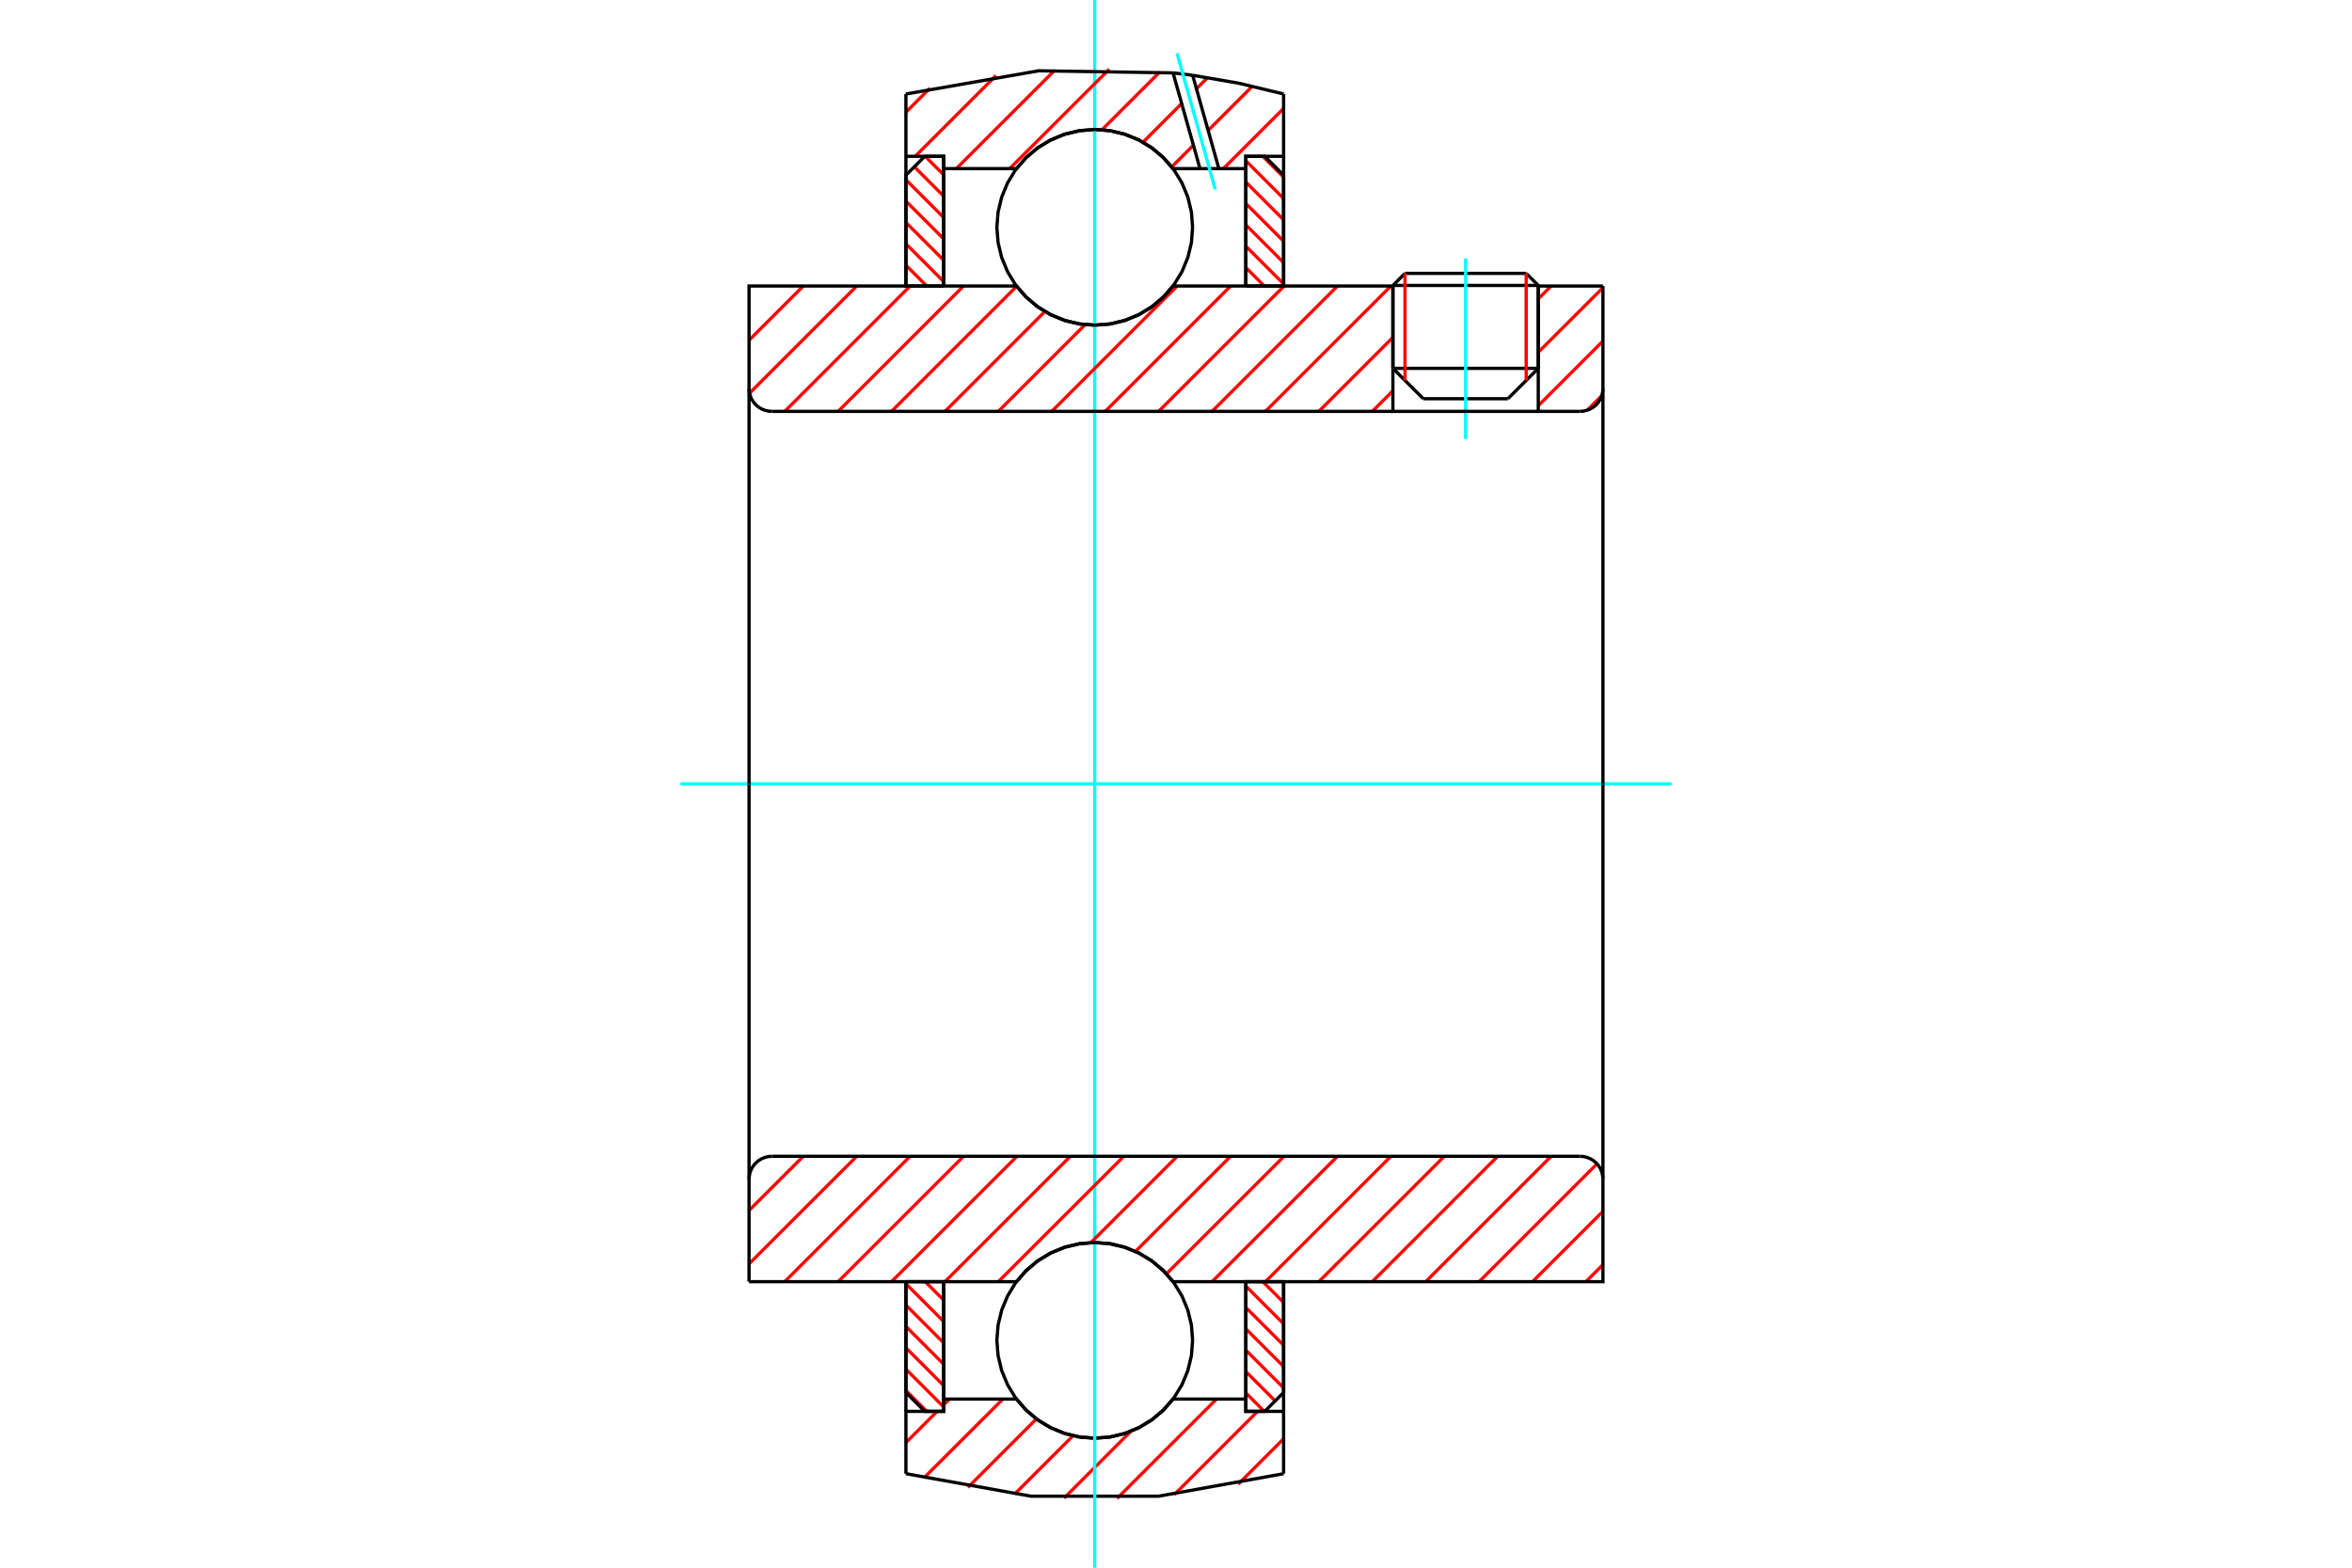 <?xml version="1.0" standalone="no"?>
<!DOCTYPE svg PUBLIC "-//W3C//DTD SVG 1.1//EN"
	"http://www.w3.org/Graphics/SVG/1.1/DTD/svg11.dtd">
<svg xmlns="http://www.w3.org/2000/svg" height="100%" width="100%" viewBox="0 0 36000 24000">
	<rect x="-1800" y="-1200" width="39600" height="26400" style="fill:#FFF"/>
	<g style="fill:none; fill-rule:evenodd" transform="matrix(1 0 0 1 0 0)">
		<g style="fill:none; stroke:#000; stroke-width:50; shape-rendering:geometricPrecision">
			<line x1="23545" y1="4370" x2="21320" y2="4370"/>
			<line x1="21505" y1="4185" x2="23360" y2="4185"/>
			<line x1="21320" y1="5639" x2="23545" y2="5639"/>
			<line x1="23080" y1="6104" x2="21785" y2="6104"/>
			<line x1="21505" y1="4185" x2="21320" y2="4370"/>
			<line x1="23545" y1="4370" x2="23360" y2="4185"/>
			<line x1="23080" y1="6104" x2="23545" y2="5639"/>
			<line x1="21320" y1="5639" x2="21785" y2="6104"/>
			<line x1="21320" y1="4370" x2="21320" y2="5639"/>
			<line x1="23545" y1="5639" x2="23545" y2="4370"/>
		</g>
		<g style="fill:none; stroke:#0FF; stroke-width:50; shape-rendering:geometricPrecision">
			<line x1="22433" y1="6721" x2="22433" y2="3957"/>
		</g>
		<g style="fill:none; stroke:#F00; stroke-width:50; shape-rendering:geometricPrecision">
			<line x1="23360" y1="4185" x2="23360" y2="5825"/>
			<line x1="21505" y1="5825" x2="21505" y2="4185"/>
			<line x1="13866" y1="21288" x2="14185" y2="21607"/>
			<line x1="13866" y1="20961" x2="14444" y2="21539"/>
			<line x1="13866" y1="20634" x2="14444" y2="21212"/>
			<line x1="13866" y1="20307" x2="14444" y2="20885"/>
			<line x1="13866" y1="19980" x2="14444" y2="20558"/>
			<line x1="13866" y1="19653" x2="14444" y2="20231"/>
			<line x1="14161" y1="19621" x2="14444" y2="19904"/>
		</g>
		<g style="fill:none; stroke:#000; stroke-width:50; shape-rendering:geometricPrecision">
			<polyline points="13866,19621 13866,21318 14155,21607 14444,21607 14444,19621 13866,19621"/>
		</g>
		<g style="fill:none; stroke:#0FF; stroke-width:50; shape-rendering:geometricPrecision">
			<line x1="10415" y1="12000" x2="25585" y2="12000"/>
		</g>
		<g style="fill:none; stroke:#F00; stroke-width:50; shape-rendering:geometricPrecision">
			<line x1="13866" y1="4060" x2="14185" y2="4379"/>
			<line x1="13866" y1="3733" x2="14444" y2="4311"/>
			<line x1="13866" y1="3406" x2="14444" y2="3984"/>
			<line x1="13866" y1="3079" x2="14444" y2="3657"/>
			<line x1="13866" y1="2752" x2="14444" y2="3330"/>
			<line x1="13994" y1="2553" x2="14444" y2="3003"/>
			<line x1="14161" y1="2393" x2="14444" y2="2676"/>
		</g>
		<g style="fill:none; stroke:#000; stroke-width:50; shape-rendering:geometricPrecision">
			<polyline points="14444,4379 14444,2393 14155,2393 13866,2682 13866,4379 14444,4379"/>
		</g>
		<g style="fill:none; stroke:#F00; stroke-width:50; shape-rendering:geometricPrecision">
			<line x1="19328" y1="19621" x2="19647" y2="19940"/>
			<line x1="19069" y1="19689" x2="19647" y2="20267"/>
			<line x1="19069" y1="20016" x2="19647" y2="20594"/>
			<line x1="19069" y1="20343" x2="19647" y2="20921"/>
			<line x1="19069" y1="20670" x2="19647" y2="21248"/>
			<line x1="19069" y1="20997" x2="19518" y2="21447"/>
			<line x1="19069" y1="21324" x2="19351" y2="21607"/>
		</g>
		<g style="fill:none; stroke:#000; stroke-width:50; shape-rendering:geometricPrecision">
			<polyline points="19647,19621 19647,21318 19358,21607 19069,21607 19069,19621 19647,19621"/>
		</g>
		<g style="fill:none; stroke:#F00; stroke-width:50; shape-rendering:geometricPrecision">
			<line x1="19328" y1="2393" x2="19647" y2="2712"/>
			<line x1="19069" y1="2461" x2="19647" y2="3039"/>
			<line x1="19069" y1="2788" x2="19647" y2="3366"/>
			<line x1="19069" y1="3115" x2="19647" y2="3693"/>
			<line x1="19069" y1="3442" x2="19647" y2="4020"/>
			<line x1="19069" y1="3769" x2="19647" y2="4347"/>
			<line x1="19069" y1="4096" x2="19351" y2="4379"/>
		</g>
		<g style="fill:none; stroke:#000; stroke-width:50; shape-rendering:geometricPrecision">
			<polyline points="19069,4379 19069,2393 19358,2393 19647,2682 19647,4379 19069,4379"/>
			<polyline points="18254,3480 18236,3246 18181,3017 18091,2800 17968,2600 17815,2421 17637,2268 17436,2146 17219,2056 16991,2001 16756,1982 16522,2001 16293,2056 16076,2146 15876,2268 15697,2421 15544,2600 15422,2800 15332,3017 15277,3246 15258,3480 15277,3715 15332,3943 15422,4160 15544,4361 15697,4539 15876,4692 16076,4815 16293,4905 16522,4960 16756,4978 16991,4960 17219,4905 17436,4815 17637,4692 17815,4539 17968,4361 18091,4160 18181,3943 18236,3715 18254,3480"/>
			<polyline points="18254,20520 18236,20285 18181,20057 18091,19840 17968,19639 17815,19461 17637,19308 17436,19185 17219,19095 16991,19040 16756,19022 16522,19040 16293,19095 16076,19185 15876,19308 15697,19461 15544,19639 15422,19840 15332,20057 15277,20285 15258,20520 15277,20754 15332,20983 15422,21200 15544,21400 15697,21579 15876,21732 16076,21854 16293,21944 16522,21999 16756,22018 16991,21999 17219,21944 17436,21854 17637,21732 17815,21579 17968,21400 18091,21200 18181,20983 18236,20754 18254,20520"/>
		</g>
		<g style="fill:none; stroke:#F00; stroke-width:50; shape-rendering:geometricPrecision">
			<line x1="19647" y1="22027" x2="18952" y2="22722"/>
			<line x1="19249" y1="21607" x2="17975" y2="22881"/>
			<line x1="18620" y1="21419" x2="17098" y2="22940"/>
			<line x1="17310" y1="21911" x2="16287" y2="22934"/>
			<line x1="16424" y1="21980" x2="15528" y2="22875"/>
			<line x1="15864" y1="21722" x2="14815" y2="22771"/>
			<line x1="15350" y1="21419" x2="14141" y2="22627"/>
			<line x1="14532" y1="21419" x2="14444" y2="21507"/>
			<line x1="14344" y1="21607" x2="13866" y2="22085"/>
		</g>
		<g style="fill:none; stroke:#000; stroke-width:50; shape-rendering:geometricPrecision">
			<polyline points="19647,19621 19647,21607 19647,22561"/>
			<polyline points="13866,22561 15782,22906 17730,22906 19647,22561"/>
			<polyline points="13866,22561 13866,21607 14444,21607 14444,21419 14444,19621"/>
			<polyline points="14444,21419 15558,21419 15711,21592 15888,21741 16086,21860 16301,21947 16526,22000 16756,22018 16987,22000 17212,21947 17426,21860 17624,21741 17802,21592 17955,21419 19069,21419 19069,19621"/>
			<polyline points="19069,21419 19069,21607 19647,21607"/>
			<line x1="13866" y1="21607" x2="13866" y2="19621"/>
		</g>
		<g style="fill:none; stroke:#0FF; stroke-width:50; shape-rendering:geometricPrecision">
			<line x1="16756" y1="24000" x2="16756" y2="0"/>
		</g>
		<g style="fill:none; stroke:#F00; stroke-width:50; shape-rendering:geometricPrecision">
			<line x1="19647" y1="1660" x2="18726" y2="2581"/>
			<line x1="19166" y1="1323" x2="18492" y2="1997"/>
			<line x1="18266" y1="2223" x2="17934" y2="2556"/>
			<line x1="18481" y1="1191" x2="18313" y2="1359"/>
			<line x1="18087" y1="1585" x2="17494" y2="2178"/>
			<line x1="17754" y1="1100" x2="16867" y2="1987"/>
			<line x1="16979" y1="1058" x2="15455" y2="2581"/>
			<line x1="16147" y1="1072" x2="14638" y2="2581"/>
			<line x1="15245" y1="1156" x2="14008" y2="2393"/>
			<line x1="14233" y1="1350" x2="13866" y2="1718"/>
		</g>
		<g style="fill:none; stroke:#000; stroke-width:50; shape-rendering:geometricPrecision">
			<polyline points="13866,4379 13866,2393 13866,1439"/>
			<polyline points="17955,1116 15895,1084 13866,1439"/>
			<polyline points="18255,1153 18105,1134 17955,1116"/>
			<polyline points="19647,1439 18956,1273 18255,1153"/>
			<polyline points="19647,1439 19647,2393 19069,2393 19069,2581 19069,4379"/>
			<polyline points="19069,2581 18656,2581 18367,2581 17955,2581 17802,2408 17624,2259 17426,2140 17212,2053 16987,2000 16756,1982 16526,2000 16301,2053 16086,2140 15888,2259 15711,2408 15558,2581 14444,2581 14444,4379"/>
			<polyline points="14444,2581 14444,2393 13866,2393"/>
			<line x1="19647" y1="2393" x2="19647" y2="4379"/>
		</g>
		<g style="fill:none; stroke:#0FF; stroke-width:50; shape-rendering:geometricPrecision">
			<line x1="18601" y1="2900" x2="18016" y2="815"/>
		</g>
		<g style="fill:none; stroke:#000; stroke-width:50; shape-rendering:geometricPrecision">
			<line x1="18367" y1="2581" x2="17955" y2="1116"/>
			<line x1="18656" y1="2581" x2="18255" y2="1153"/>
		</g>
		<g style="fill:none; stroke:#F00; stroke-width:50; shape-rendering:geometricPrecision">
			<line x1="24535" y1="19361" x2="24275" y2="19621"/>
			<line x1="24535" y1="18544" x2="23457" y2="19621"/>
			<line x1="24444" y1="17817" x2="22640" y2="19621"/>
			<line x1="23742" y1="17702" x2="21822" y2="19621"/>
			<line x1="22924" y1="17702" x2="21005" y2="19621"/>
			<line x1="22107" y1="17702" x2="20187" y2="19621"/>
			<line x1="21289" y1="17702" x2="19369" y2="19621"/>
			<line x1="20471" y1="17702" x2="18552" y2="19621"/>
			<line x1="19654" y1="17702" x2="17854" y2="19501"/>
			<line x1="18836" y1="17702" x2="17380" y2="19158"/>
			<line x1="18018" y1="17702" x2="16696" y2="19024"/>
			<line x1="17201" y1="17702" x2="15281" y2="19621"/>
			<line x1="16383" y1="17702" x2="14464" y2="19621"/>
			<line x1="15566" y1="17702" x2="13646" y2="19621"/>
			<line x1="14748" y1="17702" x2="12829" y2="19621"/>
			<line x1="13930" y1="17702" x2="12011" y2="19621"/>
			<line x1="13113" y1="17702" x2="11465" y2="19349"/>
			<line x1="12295" y1="17702" x2="11465" y2="18531"/>
		</g>
		<g style="fill:none; stroke:#000; stroke-width:50; shape-rendering:geometricPrecision">
			<line x1="11465" y1="12000" x2="11465" y2="19621"/>
			<polyline points="11815,17702 11761,17706 11707,17719 11656,17740 11610,17768 11568,17804 11532,17846 11503,17893 11482,17944 11470,17997 11465,18052"/>
			<line x1="11815" y1="17702" x2="24185" y2="17702"/>
			<polyline points="24535,18052 24530,17997 24518,17944 24497,17893 24468,17846 24432,17804 24390,17768 24344,17740 24293,17719 24239,17706 24185,17702"/>
			<polyline points="24535,18052 24535,19621 23957,19621 17955,19621 17802,19447 17624,19299 17426,19180 17212,19093 16987,19040 16756,19022 16526,19040 16301,19093 16086,19180 15888,19299 15711,19447 15558,19621 12043,19621 11465,19621"/>
			<line x1="24535" y1="12000" x2="24535" y2="18052"/>
		</g>
		<g style="fill:none; stroke:#F00; stroke-width:50; shape-rendering:geometricPrecision">
			<line x1="24518" y1="6056" x2="24292" y2="6282"/>
			<line x1="24535" y1="5221" x2="23545" y2="6211"/>
			<line x1="24535" y1="4404" x2="23545" y2="5393"/>
			<line x1="23742" y1="4379" x2="23545" y2="4576"/>
			<line x1="21320" y1="5983" x2="21005" y2="6298"/>
			<line x1="21320" y1="5165" x2="20187" y2="6298"/>
			<line x1="21289" y1="4379" x2="19369" y2="6298"/>
			<line x1="20471" y1="4379" x2="18552" y2="6298"/>
			<line x1="19654" y1="4379" x2="17734" y2="6298"/>
			<line x1="18836" y1="4379" x2="16917" y2="6298"/>
			<line x1="18018" y1="4379" x2="16099" y2="6298"/>
			<line x1="16609" y1="4970" x2="15281" y2="6298"/>
			<line x1="15993" y1="4769" x2="14464" y2="6298"/>
			<line x1="15561" y1="4383" x2="13646" y2="6298"/>
			<line x1="14748" y1="4379" x2="12829" y2="6298"/>
			<line x1="13930" y1="4379" x2="12011" y2="6298"/>
			<line x1="13113" y1="4379" x2="11473" y2="6019"/>
			<line x1="12295" y1="4379" x2="11465" y2="5209"/>
			<line x1="11478" y1="4379" x2="11465" y2="4391"/>
		</g>
		<g style="fill:none; stroke:#000; stroke-width:50; shape-rendering:geometricPrecision">
			<line x1="24535" y1="12000" x2="24535" y2="4379"/>
			<polyline points="24185,6298 24239,6294 24293,6281 24344,6260 24390,6232 24432,6196 24468,6154 24497,6107 24518,6056 24530,6003 24535,5948"/>
			<polyline points="24185,6298 23545,6298 23545,4379"/>
			<polyline points="23545,6298 21320,6298 21320,4379"/>
			<line x1="21320" y1="6298" x2="11815" y2="6298"/>
			<polyline points="11465,5948 11470,6003 11482,6056 11503,6107 11532,6154 11568,6196 11610,6232 11656,6260 11707,6281 11761,6294 11815,6298"/>
			<polyline points="11465,5948 11465,4379 12043,4379 15558,4379 15711,4553 15888,4701 16086,4820 16301,4907 16526,4960 16756,4978 16987,4960 17212,4907 17426,4820 17624,4701 17802,4553 17955,4379 21320,4379"/>
			<line x1="23545" y1="4379" x2="24535" y2="4379"/>
			<line x1="11465" y1="12000" x2="11465" y2="5948"/>
		</g>
	</g>
</svg>
